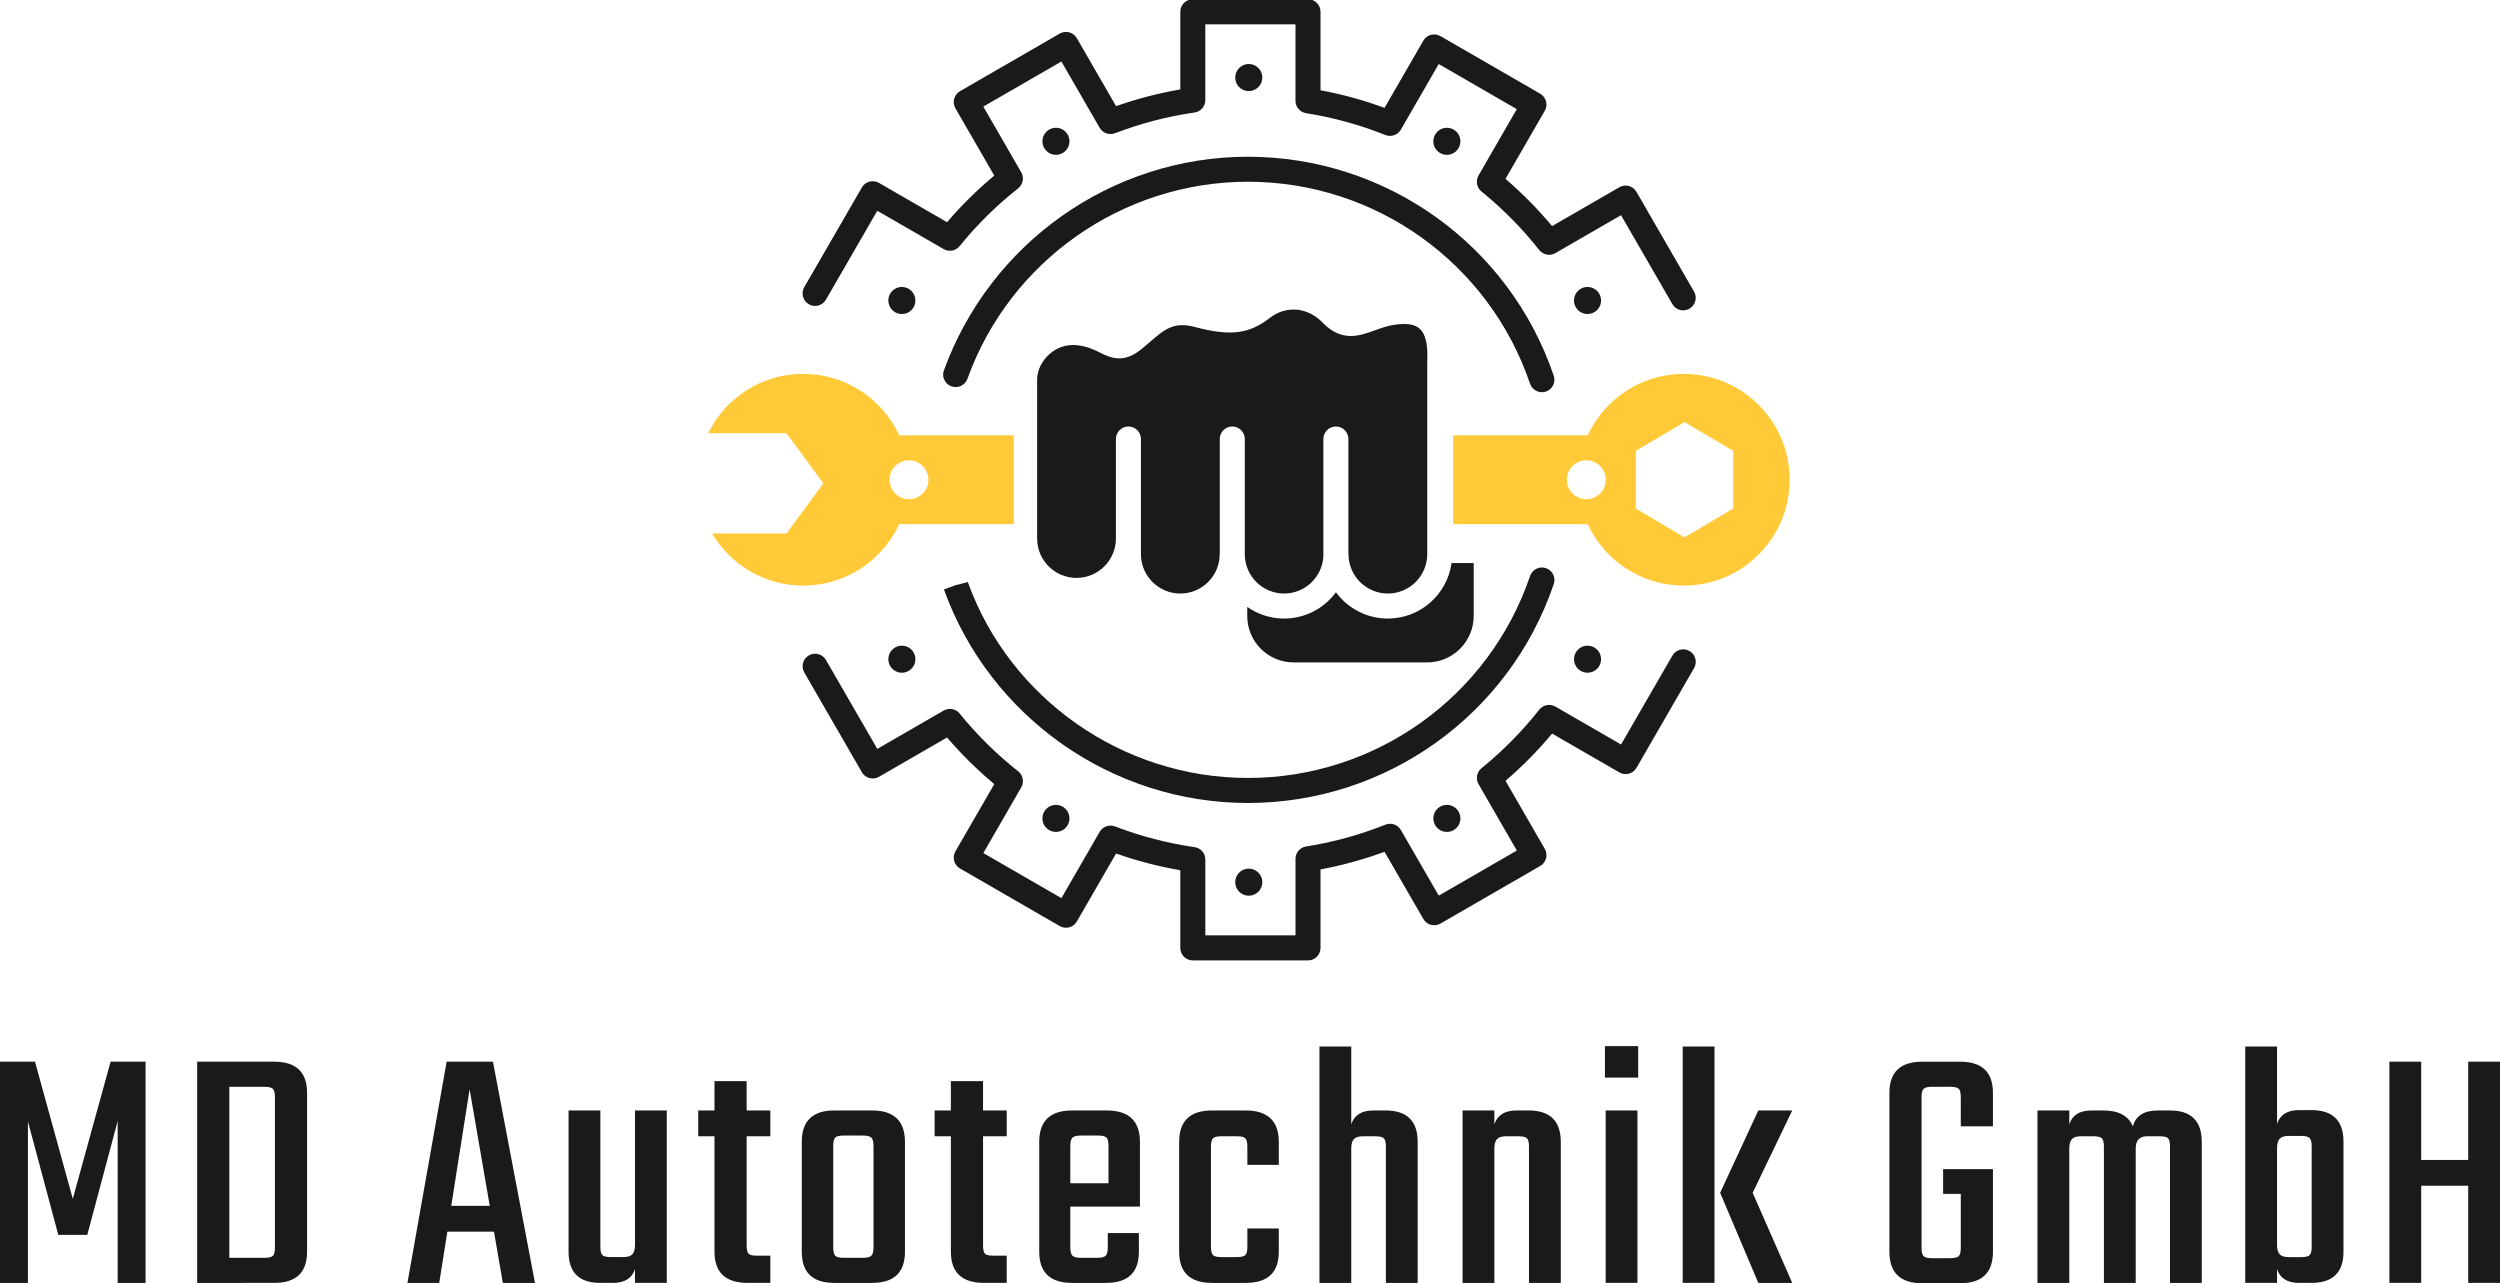 <?xml version="1.0" encoding="UTF-8" standalone="no"?>
<svg
   width="299.997"
   height="153.989"
   viewBox="0 0 299.997 153.989"
   data-bbox="6.837 161.814 501.089 190.974"
   version="1.1"
   id="svg101"
   sodipodi:docname="logo.svg"
   inkscape:version="1.4.2 (ebf0e940d0, 2025-05-08)"
   inkscape:export-filename="logo-original transparent.png"
   inkscape:export-xdpi="202.5"
   inkscape:export-ydpi="202.5"
   xmlns:inkscape="http://www.inkscape.org/namespaces/inkscape"
   xmlns:sodipodi="http://sodipodi.sourceforge.net/DTD/sodipodi-0.dtd"
   xmlns="http://www.w3.org/2000/svg"
   xmlns:svg="http://www.w3.org/2000/svg">
  <defs
     id="defs105" />
  <sodipodi:namedview
     id="namedview103"
     pagecolor="#ffffff"
     bordercolor="#000000"
     borderopacity="0.25"
     inkscape:showpageshadow="2"
     inkscape:pageopacity="0.0"
     inkscape:pagecheckerboard="0"
     inkscape:deskcolor="#d1d1d1"
     showgrid="false"
     inkscape:zoom="3.0546876"
     inkscape:cx="166.95652"
     inkscape:cy="107.53964"
     inkscape:window-width="1920"
     inkscape:window-height="1014"
     inkscape:window-x="0"
     inkscape:window-y="0"
     inkscape:window-maximized="1"
     inkscape:current-layer="svg101" />
  <g
     id="g2"
     transform="translate(-100.001)">
    <path
       text="MD Autotechnik GmbH"
       fill="#ffffff"
       space="preserve"
       text-anchor="middle"
       offset="0.5"
       font-scale="contain"
       font-size="50px"
       font-family="Teko"
       data-fl-textpath=""
       font-style="normal"
       font-weight="400"
       letter-spacing="2"
       d="m 103.351,134.569 v 19.378 h -3.35 v -26.544 h 4.198 l 4.537,16.452 4.537,-16.452 h 4.198 v 26.544 h -3.35 v -19.42 l -3.647,13.654 h -3.477 z m 20.311,19.378 v -26.544 h 9.244 q 3.943,0 3.943,3.731 v 0 19.081 q 0,3.731 -3.943,3.731 v 0 z m 9.329,-4.24 v 0 -18.063 q 0,-0.763 -0.254,-0.996 -0.254,-0.233 -1.018,-0.233 v 0 h -4.198 v 20.523 h 4.198 q 0.763,0 1.018,-0.233 0.254,-0.233 0.254,-0.996 z m 31.208,4.24 h -3.859 l -1.06,-6.148 h -5.597 l -0.975,6.148 h -3.816 l 4.707,-26.544 h 5.555 z m -7.844,-23.236 -2.205,13.993 h 4.622 z m 19.844,18.657 v -16.113 h 3.816 v 20.692 h -3.816 v -1.654 q -0.551,1.654 -2.629,1.654 v 0 h -1.526 q -3.816,0 -3.816,-3.731 v 0 -16.961 h 3.816 v 16.367 q 0,0.763 0.254,0.996 0.254,0.233 1.018,0.233 v 0 h 1.484 q 0.763,0 1.081,-0.339 0.318,-0.339 0.318,-1.145 z m 16.24,-16.113 v 3.095 h -2.841 v 13.102 q 0,0.763 0.233,0.996 0.233,0.233 0.996,0.233 v 0 h 1.611 v 3.265 h -2.714 q -3.986,0 -3.986,-3.731 v 0 -13.866 h -1.951 v -3.095 h 1.951 v -3.519 h 3.859 v 3.519 z m 7.675,0 v 0 h 4.537 q 3.943,0 3.943,3.774 v 0 13.187 q 0,3.731 -3.943,3.731 v 0 h -4.537 q -3.901,0 -3.901,-3.731 v 0 -13.187 q 0,-3.774 3.901,-3.774 z m 4.707,16.41 v 0 -12.127 q 0,-0.763 -0.254,-1.018 -0.254,-0.254 -1.018,-0.254 v 0 h -2.332 q -0.763,0 -0.996,0.254 -0.233,0.254 -0.233,1.018 v 0 12.127 q 0,0.763 0.233,1.018 0.233,0.254 0.996,0.254 v 0 h 2.332 q 0.763,0 1.018,-0.254 0.254,-0.254 0.254,-1.018 z m 15.986,-16.41 v 3.095 h -2.841 v 13.102 q 0,0.763 0.233,0.996 0.233,0.233 0.996,0.233 v 0 h 1.611 v 3.265 h -2.714 q -3.986,0 -3.986,-3.731 v 0 -13.866 h -1.951 v -3.095 h 1.951 v -3.519 h 3.859 v 3.519 z m 7.844,0 v 0 h 4.155 q 3.986,0 3.986,3.774 v 0 7.76 h -8.353 v 4.919 q 0,0.721 0.254,0.975 0.254,0.254 1.018,0.254 v 0 h 1.951 q 0.763,0 1.018,-0.254 0.254,-0.254 0.254,-1.018 v 0 -1.696 h 3.731 v 2.247 q 0,3.731 -3.943,3.731 v 0 h -4.071 q -3.943,0 -3.943,-3.731 v 0 -13.187 q 0,-3.774 3.943,-3.774 z m -0.212,4.24 v 4.495 h 4.579 v -4.495 q 0,-0.721 -0.233,-0.975 -0.233,-0.254 -0.996,-0.254 v 0 h -2.078 q -0.763,0 -1.018,0.254 -0.254,0.254 -0.254,0.975 z m 25.017,-0.466 v 2.756 h -3.774 v -2.205 q 0,-0.763 -0.254,-0.996 -0.254,-0.233 -1.018,-0.233 v 0 h -1.823 q -0.763,0 -1.018,0.233 -0.254,0.233 -0.254,0.996 v 0 12.042 q 0,0.763 0.254,0.996 0.254,0.233 1.018,0.233 v 0 h 1.823 q 0.763,0 1.018,-0.233 0.254,-0.233 0.254,-0.996 v 0 -2.205 h 3.774 v 2.799 q 0,3.731 -3.986,3.731 v 0 h -4.028 q -3.943,0 -3.943,-3.731 v 0 -13.187 q 0,-3.774 3.943,-3.774 v 0 h 4.028 q 3.986,0 3.986,3.774 z m 11.321,-3.774 v 0 h 1.484 q 3.859,0 3.859,3.774 v 0 16.919 h -3.816 v -16.367 q 0,-0.763 -0.254,-0.996 -0.254,-0.233 -1.018,-0.233 v 0 h -1.484 q -0.763,0 -1.081,0.339 -0.318,0.339 -0.318,1.145 v 0 16.113 h -3.816 v -28.367 h 3.816 v 9.329 q 0.551,-1.654 2.629,-1.654 z m 17.173,0 v 0 h 1.484 q 3.859,0 3.859,3.774 v 0 16.919 h -3.816 v -16.367 q 0,-0.763 -0.254,-0.996 -0.254,-0.233 -1.018,-0.233 v 0 h -1.484 q -0.763,0 -1.081,0.339 -0.318,0.339 -0.318,1.145 v 0 16.113 h -3.816 v -20.692 h 3.816 v 1.654 q 0.551,-1.654 2.629,-1.654 z m 14.629,-3.943 h -3.986 v -3.774 h 3.986 z m -0.085,3.943 v 20.692 h -3.816 v -20.692 z m 14.502,0 h 4.071 l -4.749,9.88 4.749,10.813 h -4.071 l -4.58,-10.813 z m -5.258,20.692 h -3.816 v -28.367 h 3.816 z m 33.413,-22.812 v 4.028 h -3.859 v -3.519 q 0,-0.763 -0.254,-0.996 -0.254,-0.233 -1.018,-0.233 v 0 h -2.163 q -0.763,0 -1.018,0.233 -0.254,0.233 -0.254,0.996 v 0 18.106 q 0,0.763 0.254,0.996 0.254,0.233 1.018,0.233 v 0 h 2.163 q 0.763,0 1.018,-0.233 0.254,-0.233 0.254,-0.996 v 0 -6.488 h -2.12 v -2.968 h 5.979 v 9.922 q 0,3.774 -3.943,3.774 v 0 h -4.537 q -3.943,0 -3.943,-3.774 v 0 -19.081 q 0,-3.731 3.943,-3.731 v 0 h 4.537 q 3.943,0 3.943,3.731 z m 19.76,2.12 v 0 h 1.484 q 3.816,0 3.816,3.774 v 0 16.919 h -3.816 v -16.367 q 0,-0.763 -0.233,-0.996 -0.233,-0.233 -0.996,-0.233 v 0 h -1.526 q -1.357,0 -1.357,1.484 v 0 16.113 h -3.816 v -16.367 q 0,-0.763 -0.254,-0.996 -0.254,-0.233 -1.018,-0.233 v 0 h -1.484 q -0.763,0 -1.081,0.339 -0.318,0.339 -0.318,1.145 v 0 16.113 h -3.816 v -20.692 h 3.816 v 1.654 q 0.551,-1.654 2.629,-1.654 v 0 h 1.484 q 2.714,0 3.519,1.908 v 0 q 0.509,-1.908 2.968,-1.908 z m 16.961,-0.043 v 0 h 1.484 q 3.859,0 3.859,3.774 v 0 13.23 q 0,3.731 -3.859,3.731 v 0 h -1.484 q -2.078,0 -2.629,-1.654 v 0 1.654 h -3.816 v -28.367 h 3.816 v 9.286 q 0.551,-1.654 2.629,-1.654 z m 1.526,16.41 v 0 -12.085 q 0,-0.721 -0.254,-0.975 -0.254,-0.254 -1.018,-0.254 v 0 H 374.642 q -0.763,0 -1.081,0.339 -0.318,0.339 -0.318,1.145 v 0 11.576 q 0,0.806 0.318,1.145 0.318,0.339 1.081,0.339 v 0 h 1.484 q 0.763,0 1.018,-0.233 0.254,-0.233 0.254,-0.996 z m 18.784,-10.431 v -11.788 h 3.816 v 26.544 h -3.816 v -11.661 h -5.64 v 11.661 h -3.816 v -26.544 h 3.816 v 11.788 z"
       id="path28"
       style="fill:#1a1a1a;stroke-width:0.848" />
    <g
       id="g1"
       inkscape:label="logo"
       transform="matrix(0.258,0,0,0.258,173.111,-51.036)">
      <g
         id="g14">
        <g
           id="g12">
          <g
             id="g6">
            <path
               class="st0"
               d="m 499.77,371.71 c -19.81,0 -36.88,11.71 -44.69,28.58 h -62.56 v 41.32 h 62.56 c 7.81,16.87 24.88,28.57 44.69,28.57 27.2,0 49.23,-22.04 49.23,-49.24 0,-27.19 -22.04,-49.23 -49.23,-49.23 z M 454.44,430 c -5,0 -9.05,-4.05 -9.05,-9.05 0,-5 4.05,-9.05 9.05,-9.05 5,0 9.05,4.05 9.05,9.05 0,4.99 -4.05,9.05 -9.05,9.05 z m 68.32,4.35 -22.65,13.41 -22.65,-13.41 v -26.82 l 22.65,-13.41 22.65,13.41 z"
               fill="rgba(254,201,52,1)"
               id="path4"
               style="fill:#ffc937;fill-opacity:1" />
          </g>
          <g
             id="g10">
            <path
               class="st0"
               d="M 188.14,400.28 H 134.87 C 127.06,383.41 110,371.7 90.18,371.7 70.76,371.7 54.02,382.97 46,399.31 h 36.44 l 17.14,23.32 -17.14,23.32 H 47.82 c 8.57,14.48 24.31,24.23 42.36,24.23 19.82,0 36.88,-11.71 44.69,-28.57 h 53.27 V 400.28 Z M 139.41,430 c -5,0 -9.05,-4.05 -9.05,-9.05 0,-5 4.05,-9.05 9.05,-9.05 5,0 9.05,4.05 9.05,9.05 0,4.99 -4.05,9.05 -9.05,9.05 z"
               fill="rgba(254,201,52,1)"
               id="path8"
               style="fill:#ffc937;fill-opacity:1" />
          </g>
        </g>
      </g>
      <g
         id="g24"
         style="fill:#1a1a1a">
        <g
           id="g18"
           style="fill:#1a1a1a">
          <path
             class="st0"
             d="m 433.79,380.24 c -2.43,0 -4.69,-1.53 -5.51,-3.94 -19.11,-56.2 -71.85,-93.95 -131.25,-93.95 -58.27,0 -110.69,36.82 -130.43,91.64 -1.05,2.91 -4.21,4.54 -7.18,3.61 -2.96,-0.9 -4.71,-3.95 -3.96,-6.96 l 0.01,-0.03 c 21.58,-59.97 78.39,-99.89 141.55,-99.89 64.38,0 121.55,40.93 142.27,101.84 1.03,3.05 -0.59,6.35 -3.64,7.39 -0.61,0.19 -1.24,0.29 -1.86,0.29 z"
             fill="rgba(254,201,52,1)"
             id="path16"
             style="fill:#1a1a1a;fill-opacity:1" />
        </g>
        <g
           id="g22"
           style="fill:#1a1a1a">
          <path
             class="st0"
             d="m 297.04,571.29 c -63.16,0 -119.98,-39.92 -141.38,-99.32 l 5.46,-2.01 5.65,-1.41 0.01,0.03 c 19.58,54.24 71.99,91.07 130.26,91.07 59.39,0 112.14,-37.76 131.25,-93.95 1.04,-3.04 4.32,-4.68 7.38,-3.64 3.04,1.04 4.67,4.34 3.64,7.39 -20.72,60.91 -77.89,101.84 -142.27,101.84 z"
             fill="rgba(254,201,52,1)"
             id="path20"
             style="fill:#1a1a1a;fill-opacity:1" />
        </g>
      </g>
      <g
         id="g34"
         style="fill:#1a1a1a">
        <g
           id="g28"
           style="fill:#1a1a1a">
          <path
             class="st1"
             d="m 499.5,342.16 c -2.01,0 -3.97,-1.04 -5.04,-2.91 l -23.88,-41.35 -30.55,17.64 c -2.5,1.45 -5.68,0.84 -7.48,-1.43 -7.93,-10.03 -16.97,-19.2 -26.88,-27.24 -2.22,-1.81 -2.8,-4.95 -1.37,-7.43 l 17.81,-30.86 -36.31,-20.98 -17.62,30.52 c -1.45,2.51 -4.53,3.56 -7.2,2.49 -11.9,-4.75 -24.31,-8.17 -36.89,-10.15 -2.83,-0.45 -4.92,-2.88 -4.92,-5.75 v -35.59 h -41.94 v 35.27 c 0,2.89 -2.13,5.35 -4.99,5.76 -12.65,1.81 -25.1,5.06 -37.02,9.64 -2.68,0.99 -5.7,-0.05 -7.13,-2.53 l -17.8,-30.83 -36.31,20.97 17.63,30.55 c 1.45,2.5 0.84,5.68 -1.43,7.47 -10.05,7.94 -19.21,16.98 -27.23,26.88 -1.8,2.22 -4.94,2.81 -7.43,1.37 l -30.86,-17.82 -23.88,41.35 c -1.61,2.78 -5.17,3.76 -7.95,2.13 -2.79,-1.6 -3.74,-5.17 -2.13,-7.95 L 117.5,285 c 0.77,-1.34 2.04,-2.32 3.53,-2.71 1.49,-0.38 3.07,-0.19 4.42,0.59 l 31.66,18.28 c 6.68,-7.8 14.04,-15.07 21.96,-21.68 L 161,248.18 c -1.61,-2.78 -0.65,-6.35 2.13,-7.95 l 46.39,-26.79 c 1.33,-0.78 2.93,-0.97 4.42,-0.59 1.49,0.4 2.76,1.37 3.53,2.71 l 18.26,31.63 c 9.71,-3.43 19.72,-6.03 29.87,-7.78 v -36.12 c 0,-3.21 2.6,-5.82 5.82,-5.82 H 325 c 3.21,0 5.82,2.6 5.82,5.82 v 36.51 c 10.11,1.87 20.09,4.61 29.77,8.19 l 18.05,-31.26 c 0.77,-1.34 2.04,-2.32 3.53,-2.71 1.5,-0.37 3.08,-0.2 4.42,0.59 l 46.4,26.79 c 2.78,1.6 3.74,5.17 2.13,7.95 l -18.27,31.66 c 7.81,6.69 15.07,14.06 21.67,21.96 l 31.29,-18.06 c 2.78,-1.62 6.34,-0.65 7.95,2.13 l 26.79,46.39 c 1.61,2.78 0.66,6.34 -2.13,7.95 -0.93,0.53 -1.93,0.78 -2.92,0.78 z"
             fill="#ffffff"
             id="path26"
             style="fill:#1a1a1a" />
        </g>
        <g
           id="g32"
           style="fill:#1a1a1a">
          <path
             class="st1"
             d="m 325,644.51 h -53.58 c -3.21,0 -5.82,-2.6 -5.82,-5.82 v -36.12 c -10.15,-1.75 -20.16,-4.35 -29.87,-7.78 l -18.26,31.63 c -0.77,1.34 -2.04,2.32 -3.53,2.71 -1.49,0.38 -3.08,0.19 -4.42,-0.59 l -46.39,-26.79 c -2.78,-1.6 -3.74,-5.17 -2.13,-7.95 l 18.07,-31.29 c -7.91,-6.61 -15.27,-13.88 -21.96,-21.68 l -31.66,18.28 c -1.34,0.78 -2.93,0.97 -4.42,0.59 -1.49,-0.4 -2.76,-1.37 -3.53,-2.71 L 90.71,510.6 c -1.61,-2.78 -0.66,-6.35 2.13,-7.95 2.78,-1.63 6.34,-0.65 7.95,2.13 l 23.88,41.35 30.86,-17.82 c 2.49,-1.43 5.63,-0.86 7.43,1.37 8.02,9.9 17.19,18.94 27.23,26.88 2.26,1.79 2.88,4.97 1.43,7.47 l -17.63,30.55 36.31,20.97 17.8,-30.83 c 1.43,-2.49 4.45,-3.54 7.13,-2.53 11.92,4.58 24.37,7.82 37.02,9.64 2.87,0.41 4.99,2.87 4.99,5.76 v 35.27 h 41.94 v -35.59 c 0,-2.87 2.08,-5.3 4.92,-5.75 12.58,-1.98 25,-5.39 36.89,-10.15 2.67,-1.06 5.75,-0.02 7.2,2.49 l 17.62,30.52 36.32,-20.97 -17.81,-30.86 c -1.43,-2.48 -0.85,-5.62 1.37,-7.43 9.91,-8.04 18.95,-17.2 26.88,-27.24 1.8,-2.27 4.98,-2.88 7.48,-1.43 l 30.55,17.64 23.88,-41.35 c 1.6,-2.78 5.17,-3.75 7.95,-2.13 2.79,1.6 3.74,5.17 2.13,7.95 l -26.79,46.39 c -1.61,2.78 -5.17,3.75 -7.95,2.13 l -31.29,-18.06 c -6.6,7.91 -13.86,15.27 -21.67,21.96 l 18.27,31.66 c 1.61,2.78 0.65,6.35 -2.13,7.95 l -46.4,26.79 c -1.33,0.77 -2.92,0.97 -4.42,0.59 -1.49,-0.4 -2.76,-1.37 -3.53,-2.71 L 360.59,594 c -9.69,3.57 -19.66,6.31 -29.77,8.19 v 36.51 c 0,3.21 -2.61,5.81 -5.82,5.81 z"
             fill="#ffffff"
             id="path30"
             style="fill:#1a1a1a" />
        </g>
      </g>
      <g
         id="g90"
         style="fill:#1a1a1a">
        <g
           id="g44"
           style="fill:#1a1a1a">
          <g
             id="g38"
             style="fill:#1a1a1a">
            <path
               class="st1"
               d="m 343.82,455.55 c 0,10.1 8.22,18.32 18.32,18.32 10.1,0 18.32,-8.22 18.32,-18.32 v -88.61 c 0,-0.4 0.01,-0.91 0.03,-1.48 0.09,-3.52 0.28,-10.85 -3.23,-14.45 -1.63,-1.68 -4.09,-2.49 -7.51,-2.49 -5.58,0 -9.85,1.55 -13.98,3.05 -6.7,2.43 -15.04,5.47 -23.83,-3.58 -8.17,-8.42 -18.36,-7.22 -24.37,-2.55 -10.02,7.79 -18.6,8.87 -35.33,4.43 -9.71,-2.58 -14.12,1.23 -20.78,7 -1.42,1.23 -2.86,2.47 -4.38,3.67 -8.19,6.5 -14.11,3.59 -18.87,1.26 -2.92,-1.43 -5.93,-2.91 -10.7,-3.43 -4.68,-0.5 -9.25,0.98 -12.84,4.2 -3.49,3.13 -5.66,7.6 -5.66,11.66 v 74.06 c 0,10.1 8.22,18.32 18.32,18.32 10.1,0 18.32,-8.22 18.32,-18.32 V 402 c 0,-3.21 2.61,-5.82 5.82,-5.82 3.21,0 5.82,2.61 5.82,5.82 v 46.29 4.59 2.68 c 0,10.1 8.22,18.32 18.32,18.32 10.1,0 18.32,-8.22 18.32,-18.32 0,-0.12 0.03,-0.22 0.03,-0.34 V 402 c 0,-3.21 2.61,-5.82 5.82,-5.82 3.21,0 5.82,2.61 5.82,5.82 v 54.23 c 0.36,9.79 8.41,17.64 18.28,17.64 9.72,0 17.67,-7.62 18.26,-17.19 V 402 c 0,-3.21 2.61,-5.82 5.82,-5.82 3.21,0 5.82,2.61 5.82,5.82 v 53 c 0,0.18 0.04,0.36 0.04,0.55 z"
               fill="#ffffff"
               id="path36"
               style="fill:#1a1a1a" />
          </g>
          <g
             id="g42"
             style="fill:#1a1a1a">
            <path
               class="st1"
               d="m 391.77,459.7 c -2.03,14.56 -14.53,25.81 -29.64,25.81 -9.89,0 -18.68,-4.82 -24.14,-12.23 -5.46,7.41 -14.24,12.23 -24.14,12.23 -6.36,0 -12.26,-2.01 -17.11,-5.41 v 4.24 c 0,11.91 9.66,21.57 21.57,21.57 h 62.08 c 11.97,0 21.68,-9.71 21.68,-21.68 V 459.7 Z"
               fill="#ffffff"
               id="path40"
               style="fill:#1a1a1a" />
          </g>
        </g>
        <g
           id="g66"
           style="fill:#1a1a1a">
          <g
             id="g48"
             style="fill:#1a1a1a">
            <path
               class="st1"
               fill="#ffffff"
               data-type="circle"
               data-cx="297.45"
               data-cy="233.88"
               data-r="6.28"
               d="m 297.45,233.88 m -6.28,0 a 6.28,6.28 0 1 0 12.56,0 6.28,6.28 0 1 0 -12.56,0"
               id="path46"
               style="fill:#1a1a1a" />
          </g>
          <g
             id="g52"
             style="fill:#1a1a1a">
            <path
               class="st1"
               fill="#ffffff"
               data-type="circle"
               data-cx="389.58"
               data-cy="263.54"
               data-r="6.28"
               d="m 389.58,263.54 m -6.28,0 a 6.28,6.28 0 1 0 12.56,0 6.28,6.28 0 1 0 -12.56,0"
               id="path50"
               style="fill:#1a1a1a" />
          </g>
          <g
             id="g56"
             style="fill:#1a1a1a">
            <path
               class="st1"
               fill="#ffffff"
               data-type="circle"
               data-cx="207.76"
               data-cy="263.54"
               data-r="6.28"
               d="m 207.76,263.54 m -6.28,0 a 6.28,6.28 0 1 0 12.56,0 6.28,6.28 0 1 0 -12.56,0"
               id="path54"
               style="fill:#1a1a1a" />
          </g>
          <g
             id="g60"
             style="fill:#1a1a1a">
            <path
               class="st1"
               fill="#ffffff"
               data-type="circle"
               data-cx="136.1"
               data-cy="337.58"
               data-r="6.28"
               d="m 136.1,337.58 m -6.28,0 a 6.28,6.28 0 1 0 12.56,0 6.28,6.28 0 1 0 -12.56,0"
               id="path58"
               style="fill:#1a1a1a" />
          </g>
          <g
             id="g64"
             style="fill:#1a1a1a">
            <path
               class="st1"
               fill="#ffffff"
               data-type="circle"
               data-cx="455.01"
               data-cy="337.58"
               data-r="6.28"
               d="m 455.01,337.58 m -6.28,0 a 6.28,6.28 0 1 0 12.56,0 6.28,6.28 0 1 0 -12.56,0"
               id="path62"
               style="fill:#1a1a1a" />
          </g>
        </g>
        <g
           id="g88"
           style="fill:#1a1a1a">
          <g
             id="g70"
             style="fill:#1a1a1a">
            <path
               class="st1"
               fill="#ffffff"
               data-type="circle"
               data-cx="297.45"
               data-cy="608.12"
               data-r="6.28"
               d="m 297.45,608.12 m -6.28,0 a 6.28,6.28 0 1 0 12.56,0 6.28,6.28 0 1 0 -12.56,0"
               id="path68"
               style="fill:#1a1a1a" />
          </g>
          <g
             id="g74"
             style="fill:#1a1a1a">
            <path
               class="st1"
               fill="#ffffff"
               data-type="circle"
               data-cx="389.58"
               data-cy="578.46"
               data-r="6.28"
               d="m 389.58,578.46 m -6.28,0 a 6.28,6.28 0 1 0 12.56,0 6.28,6.28 0 1 0 -12.56,0"
               id="path72"
               style="fill:#1a1a1a" />
          </g>
          <g
             id="g78"
             style="fill:#1a1a1a">
            <path
               class="st1"
               fill="#ffffff"
               data-type="circle"
               data-cx="207.76"
               data-cy="578.46"
               data-r="6.28"
               d="m 207.76,578.46 m -6.28,0 a 6.28,6.28 0 1 0 12.56,0 6.28,6.28 0 1 0 -12.56,0"
               id="path76"
               style="fill:#1a1a1a" />
          </g>
          <g
             id="g82"
             style="fill:#1a1a1a">
            <path
               class="st1"
               fill="#ffffff"
               data-type="circle"
               data-cx="136.1"
               data-cy="504.42"
               data-r="6.28"
               d="m 136.1,504.42 m -6.28,0 a 6.28,6.28 0 1 0 12.56,0 6.28,6.28 0 1 0 -12.56,0"
               id="path80"
               style="fill:#1a1a1a" />
          </g>
          <g
             id="g86"
             style="fill:#1a1a1a">
            <path
               class="st1"
               fill="#ffffff"
               data-type="circle"
               data-cx="455.01"
               data-cy="504.42"
               data-r="6.28"
               d="m 455.01,504.42 m -6.28,0 a 6.28,6.28 0 1 0 12.56,0 6.28,6.28 0 1 0 -12.56,0"
               id="path84"
               style="fill:#1a1a1a" />
          </g>
        </g>
      </g>
    </g>
  </g>
</svg>
